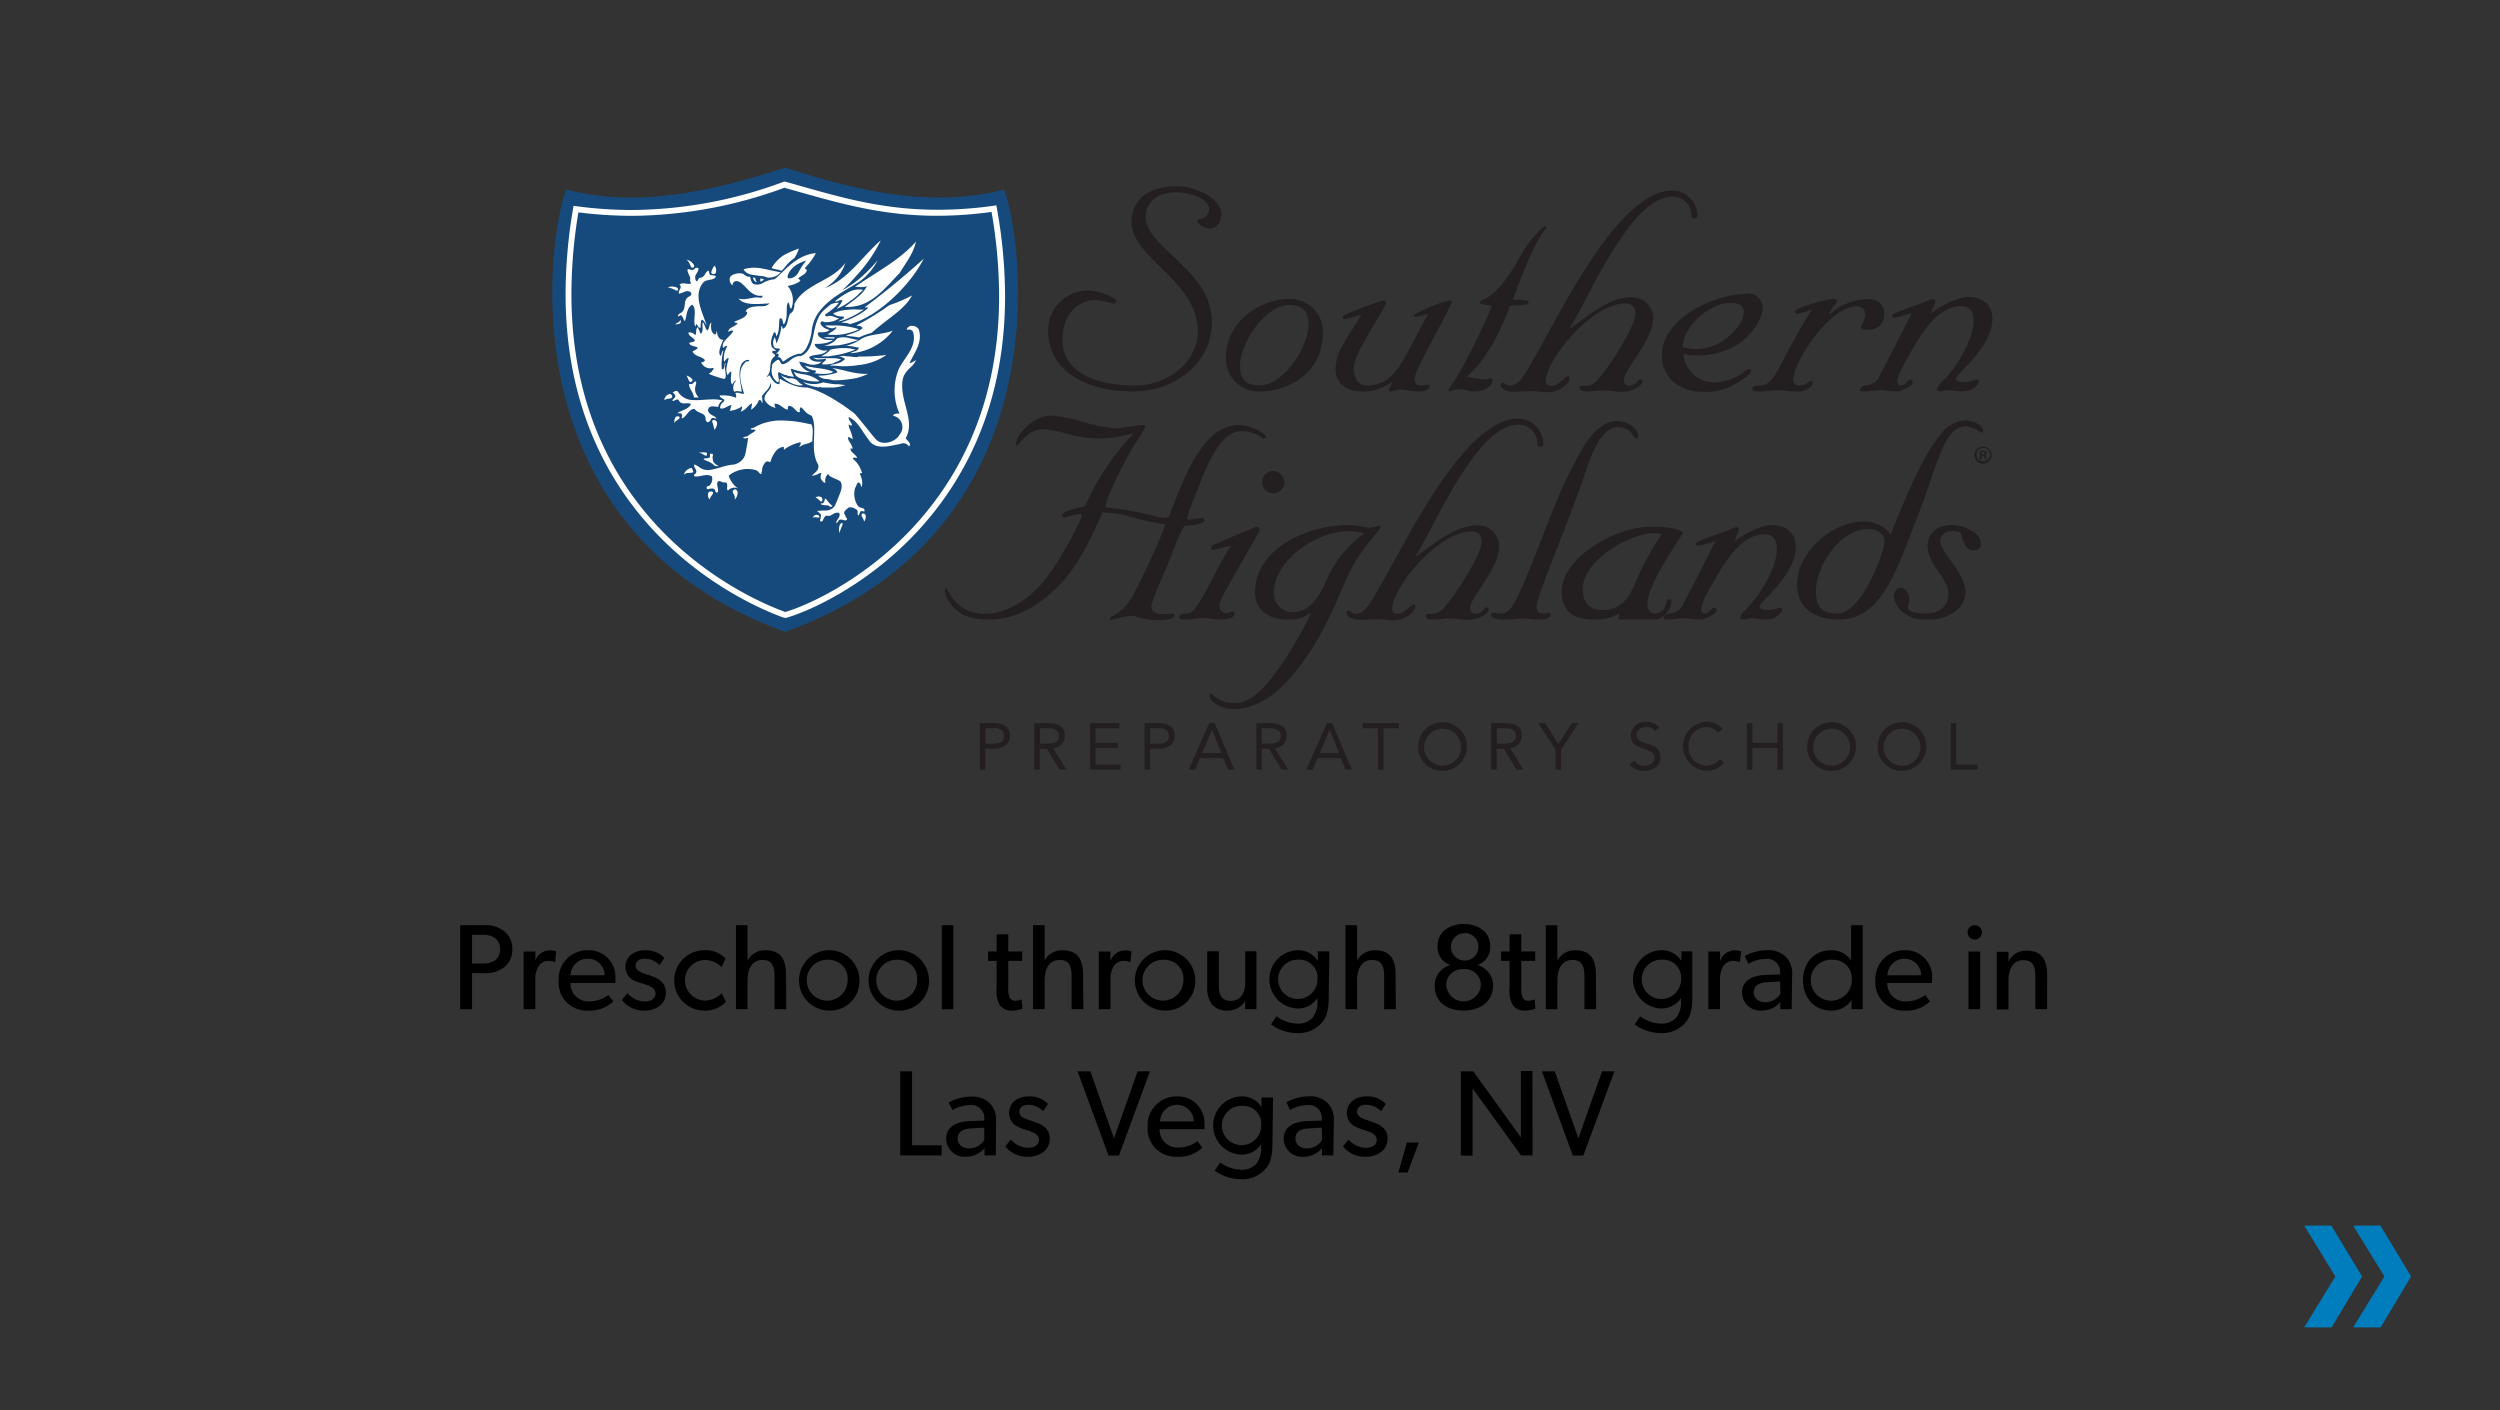 <svg id="Layer_1" data-name="Layer 1" xmlns="http://www.w3.org/2000/svg" xmlns:xlink="http://www.w3.org/1999/xlink" viewBox="0 0 390 220"><rect x="0" y="0" width="390" height="220" fill="#333333" stroke="none"/><defs><style>.cls-1{fill:none;}.cls-2{clip-path:url(#clip-path);}.cls-3{fill:#174a7c;}.cls-4{fill:#fff;}.cls-5{fill:#231f20;}.cls-6{fill:#007dbc;}</style><clipPath id="clip-path"><rect class="cls-1" x="86.18" y="26.15" width="224.62" height="94.11"/></clipPath></defs><title>spring-brands-</title><path d="M78.65,150.88a4.72,4.72,0,0,1-3.17.94H73.64v5.62H71.79V144.33h3.69a4.77,4.77,0,0,1,3.17.93,3.43,3.43,0,0,1,1.27,2.81A3.39,3.39,0,0,1,78.65,150.88Zm-1.42-4.54a3.13,3.13,0,0,0-1.9-.51H73.64v4.48h1.69a3.27,3.27,0,0,0,1.9-.49,2.29,2.29,0,0,0,0-3.48Z"/><path d="M86.61,150.09h-.07a2.35,2.35,0,0,0-1-.19,1.87,1.87,0,0,0-1.48.76,4,4,0,0,0-.55,2.28v4.5H81.69v-9h1.83l0,1.38h0a2.38,2.38,0,0,1,2.23-1.56,2.41,2.41,0,0,1,1,.16Z"/><path d="M96,153.35H89a2.78,2.78,0,0,0,2.91,2.87,5,5,0,0,0,3-1l.76,1a5.3,5.3,0,0,1-4,1.43,4.37,4.37,0,0,1-4.52-4.73,4.48,4.48,0,0,1,4.57-4.68A4.13,4.13,0,0,1,96,152.56,7.29,7.29,0,0,1,96,153.35Zm-1.67-1.21a2.6,2.6,0,0,0-2.6-2.58A2.65,2.65,0,0,0,89,152.14Z"/><path d="M103,156.85a3.85,3.85,0,0,1-2.51.8A4.32,4.32,0,0,1,97,156l.87-1.06a3.71,3.71,0,0,0,2.66,1.29c.84,0,1.73-.3,1.73-1.29s-1.42-1.29-2-1.5A6.31,6.31,0,0,1,99,153a2.32,2.32,0,0,1-1.43-2.16c0-1.67,1.44-2.59,3-2.59a3.94,3.94,0,0,1,3.08,1.18l-.76,1.12a3.32,3.32,0,0,0-2.28-1c-.88,0-1.45.38-1.45,1.12s.88,1.07,1.77,1.35c.5.17.84.29,1.22.44a3.27,3.27,0,0,1,1,.65,2.22,2.22,0,0,1,.72,1.67A2.56,2.56,0,0,1,103,156.85Z"/><path d="M113.25,156.28a4.47,4.47,0,0,1-3.61,1.37,4.71,4.71,0,0,1,.06-9.41,4.34,4.34,0,0,1,3.49,1.3l-.64,1.33a3.54,3.54,0,0,0-2.7-1.11,3.17,3.17,0,0,0,0,6.33,3.76,3.76,0,0,0,2.74-1.14Z"/><path d="M122.66,157.44h-1.83v-5.11c0-1.29-.21-2.58-1.86-2.58s-2.36,1.42-2.36,3.22v4.47h-1.8V144.33h1.8v5.51h0a3.11,3.11,0,0,1,2.78-1.6c2.6,0,3.23,1.68,3.23,3.82Z"/><path d="M129.31,157.65a4.71,4.71,0,1,1,4.76-4.69A4.57,4.57,0,0,1,129.31,157.65Zm0-7.92a3.19,3.19,0,1,0,2.92,3.17A2.93,2.93,0,0,0,129.31,149.73Z"/><path d="M140.16,157.65a4.71,4.71,0,1,1,4.76-4.69A4.57,4.57,0,0,1,140.16,157.65Zm0-7.92a3.19,3.19,0,1,0,2.92,3.17A2.93,2.93,0,0,0,140.16,149.73Z"/><path d="M148.72,157.44h-1.8V144.33h1.8Z"/><path d="M159.5,157.34a4.56,4.56,0,0,1-1.66.31,2.12,2.12,0,0,1-1.92-.93,4.74,4.74,0,0,1-.45-2.7V149.9h-1.33v-1.47h1.33v-2.69h1.82v2.69h2.17v1.47h-2.17V154a3.52,3.52,0,0,0,.23,1.65.94.94,0,0,0,.93.46,2.2,2.2,0,0,0,.93-.21Z"/><path d="M169,157.44h-1.83v-5.11c0-1.29-.2-2.58-1.86-2.58s-2.35,1.42-2.35,3.22v4.47h-1.81V144.33h1.81v5.51h0a3.08,3.08,0,0,1,2.77-1.6c2.6,0,3.23,1.68,3.23,3.82Z"/><path d="M176.35,150.09h-.08a2.29,2.29,0,0,0-1-.19,1.9,1.9,0,0,0-1.49.76,4,4,0,0,0-.55,2.28v4.5h-1.82v-9h1.82l0,1.38h.06a2.36,2.36,0,0,1,2.22-1.56,2.41,2.41,0,0,1,1,.16Z"/><path d="M181.69,157.65a4.71,4.71,0,1,1,4.77-4.69A4.57,4.57,0,0,1,181.69,157.65Zm0-7.92a3.19,3.19,0,1,0,2.92,3.17A2.94,2.94,0,0,0,181.69,149.73Z"/><path d="M196,157.44h-1.76l0-1.29a3.16,3.16,0,0,1-2.79,1.5A2.91,2.91,0,0,1,189,156.6a4.53,4.53,0,0,1-.67-2.79V148.4h1.81v5.33c0,1.24.26,2.4,1.88,2.4s2.24-1.37,2.24-2.89V148.4H196Z"/><path d="M207.28,155.54c0,2-.32,3.1-1,3.89a4.74,4.74,0,0,1-4,1.73,6.9,6.9,0,0,1-4-1.35l.85-1.27a5.71,5.71,0,0,0,3.23,1.14,3,3,0,0,0,2.47-1,4,4,0,0,0,.69-2.52v-.46h0a3.64,3.64,0,0,1-3.16,1.62,4.55,4.55,0,0,1,0-9.09,3.61,3.61,0,0,1,3.16,1.6h.06l0-1.42h1.8Zm-4.62-5.83a3.07,3.07,0,1,0,2.87,3.07A2.81,2.81,0,0,0,202.66,149.71Z"/><path d="M217.75,157.44h-1.82v-5.11c0-1.29-.21-2.58-1.87-2.58s-2.35,1.42-2.35,3.22v4.47H209.9V144.33h1.81v5.51h0a3.08,3.08,0,0,1,2.77-1.6c2.6,0,3.23,1.68,3.23,3.82Z"/><path d="M228.31,157.65c-2.58,0-4.5-1.37-4.5-3.84a3.31,3.31,0,0,1,2.45-3.27v0a2.92,2.92,0,0,1-2-3c0-2.16,1.9-3.4,4.1-3.4s4.11,1.24,4.11,3.4a2.92,2.92,0,0,1-2,3v0a3.35,3.35,0,0,1,2.46,3.27C232.84,156.28,230.9,157.65,228.31,157.65Zm0-6.46a2.46,2.46,0,0,0-2.69,2.49,2.7,2.7,0,0,0,5.39,0A2.46,2.46,0,0,0,228.31,151.19Zm0-5.61a2.14,2.14,0,1,0,2.32,2.13A2.09,2.09,0,0,0,228.31,145.58Z"/><path d="M239.52,157.34a4.47,4.47,0,0,1-1.65.31,2.12,2.12,0,0,1-1.92-.93,4.74,4.74,0,0,1-.45-2.7V149.9h-1.33v-1.47h1.33v-2.69h1.82v2.69h2.17v1.47h-2.17V154a3.52,3.52,0,0,0,.23,1.65.94.94,0,0,0,.93.46,2.2,2.2,0,0,0,.93-.21Z"/><path d="M249,157.44h-1.83v-5.11c0-1.29-.21-2.58-1.86-2.58s-2.36,1.42-2.36,3.22v4.47h-1.8V144.33h1.8v5.51h0a3.11,3.11,0,0,1,2.78-1.6c2.6,0,3.23,1.68,3.23,3.82Z"/><path d="M264,155.54c0,2-.33,3.1-1,3.89a4.77,4.77,0,0,1-4,1.73,7,7,0,0,1-4-1.35l.86-1.27a5.68,5.68,0,0,0,3.23,1.14,3,3,0,0,0,2.47-1,4,4,0,0,0,.68-2.52v-.46h0a3.61,3.61,0,0,1-3.15,1.62,4.55,4.55,0,0,1,0-9.09,3.59,3.59,0,0,1,3.15,1.6h.06l0-1.42H264Zm-4.62-5.83a3.07,3.07,0,1,0,2.87,3.07A2.81,2.81,0,0,0,259.36,149.71Z"/><path d="M271.42,150.09h-.07a2.31,2.31,0,0,0-1-.19,1.87,1.87,0,0,0-1.48.76,4,4,0,0,0-.55,2.28v4.5H266.5v-9h1.83l0,1.38h.06a2.36,2.36,0,0,1,2.22-1.56,2.41,2.41,0,0,1,1,.16Z"/><path d="M279.5,157.44h-1.77l0-1.14a3.7,3.7,0,0,1-2.86,1.35,2.87,2.87,0,0,1-3.12-2.79c0-1.77,1.44-2.66,3.53-2.76l2.42-.09v-.36a2,2,0,0,0-2.25-2.06,5.49,5.49,0,0,0-2.71.78l-.55-1.21a6.92,6.92,0,0,1,3.38-.92,3.9,3.9,0,0,1,3,1,3.74,3.74,0,0,1,1,2.93Zm-1.8-4.33-2.11.13c-1.47.08-2,.7-2,1.56s.66,1.56,1.86,1.56a2.87,2.87,0,0,0,2.3-1.31Z"/><path d="M290.58,157.44h-1.75V156h0a3.67,3.67,0,0,1-3.17,1.65c-2.68,0-4.39-2.05-4.39-4.73s1.71-4.68,4.35-4.68a3.64,3.64,0,0,1,3.15,1.58h0v-5.49h1.81ZM286,149.73a3.2,3.2,0,1,0,2.87,3.17A2.87,2.87,0,0,0,286,149.73Z"/><path d="M301.37,153.35h-6.95a2.77,2.77,0,0,0,2.9,2.87,5,5,0,0,0,3-1l.76,1a5.25,5.25,0,0,1-4,1.43,4.38,4.38,0,0,1-4.52-4.73,4.48,4.48,0,0,1,4.58-4.68,4.13,4.13,0,0,1,4.28,4.32A7.29,7.29,0,0,1,301.37,153.35Zm-1.67-1.21a2.61,2.61,0,0,0-2.61-2.58,2.66,2.66,0,0,0-2.66,2.58Z"/><path d="M308,146.57a1.12,1.12,0,1,1,1.18-1.12A1.12,1.12,0,0,1,308,146.57Zm.91,10.87h-1.82v-9h1.82Z"/><path d="M319.34,157.44h-1.82v-5c0-1.52-.27-2.65-1.88-2.65s-2.32,1.42-2.32,3.15v4.54H311.5v-9h1.82l0,1.42h.06a3,3,0,0,1,2.75-1.6c2.57,0,3.23,1.7,3.23,3.86Z"/><path d="M146.9,180.24h-6.46V167.13h1.84v11.53h4.62Z"/><path d="M155.35,180.24h-1.76l0-1.14a3.73,3.73,0,0,1-2.87,1.35,2.87,2.87,0,0,1-3.12-2.79c0-1.77,1.45-2.66,3.54-2.76l2.41-.09v-.37a2,2,0,0,0-2.24-2.05,5.58,5.58,0,0,0-2.72.78L148,172a7,7,0,0,1,3.38-.92,3.89,3.89,0,0,1,3,1,3.74,3.74,0,0,1,1,2.93Zm-1.8-4.33-2.11.13c-1.46.08-2.05.7-2.05,1.56s.66,1.56,1.86,1.56a2.84,2.84,0,0,0,2.3-1.31Z"/><path d="M162.84,179.65a3.87,3.87,0,0,1-2.51.8,4.31,4.31,0,0,1-3.51-1.62l.87-1.06a3.73,3.73,0,0,0,2.66,1.29c.84,0,1.73-.3,1.73-1.29s-1.42-1.29-2-1.5a6.71,6.71,0,0,1-1.24-.48,2.31,2.31,0,0,1-1.42-2.16c0-1.67,1.44-2.59,3-2.59a3.93,3.93,0,0,1,3.07,1.18l-.76,1.12a3.3,3.3,0,0,0-2.28-1c-.87,0-1.44.38-1.44,1.12s.87,1.07,1.77,1.35c.49.17.83.29,1.21.44a3.43,3.43,0,0,1,1.05.65,2.22,2.22,0,0,1,.72,1.67A2.56,2.56,0,0,1,162.84,179.65Z"/><path d="M179.39,167.13l-4.83,13.13h-1.63l-4.83-13.13h2l3.68,10.45,3.69-10.45Z"/><path d="M187.9,176.15h-7a2.77,2.77,0,0,0,2.9,2.87,5.06,5.06,0,0,0,3-1l.76,1a5.3,5.3,0,0,1-4,1.43,4.38,4.38,0,0,1-4.53-4.73,4.49,4.49,0,0,1,4.58-4.68,4.13,4.13,0,0,1,4.28,4.32A7.29,7.29,0,0,1,187.9,176.15Zm-1.67-1.21a2.61,2.61,0,0,0-2.6-2.59,2.65,2.65,0,0,0-2.66,2.59Z"/><path d="M198.5,178.34c0,2-.32,3.1-1,3.89a4.74,4.74,0,0,1-4,1.73,6.93,6.93,0,0,1-4-1.35l.85-1.27a5.74,5.74,0,0,0,3.23,1.14,3,3,0,0,0,2.47-1,4,4,0,0,0,.69-2.52v-.46h0a3.62,3.62,0,0,1-3.15,1.62,4.55,4.55,0,0,1,0-9.09,3.6,3.6,0,0,1,3.15,1.6h.06l0-1.42h1.8Zm-4.61-5.83a3.07,3.07,0,1,0,2.86,3.07A2.81,2.81,0,0,0,193.89,172.51Z"/><path d="M208,180.24h-1.77l0-1.14a3.7,3.7,0,0,1-2.86,1.35,2.87,2.87,0,0,1-3.12-2.79c0-1.77,1.44-2.66,3.53-2.76l2.42-.09v-.37a2,2,0,0,0-2.25-2.05,5.49,5.49,0,0,0-2.71.78l-.55-1.21a6.92,6.92,0,0,1,3.38-.92,3.9,3.9,0,0,1,3,1,3.74,3.74,0,0,1,1,2.93Zm-1.8-4.33-2.11.13c-1.47.08-2,.7-2,1.56s.66,1.56,1.86,1.56a2.87,2.87,0,0,0,2.3-1.31Z"/><path d="M215.53,179.65a3.89,3.89,0,0,1-2.51.8,4.33,4.33,0,0,1-3.52-1.62l.88-1.06a3.71,3.71,0,0,0,2.66,1.29c.83,0,1.73-.3,1.73-1.29s-1.43-1.29-2-1.5a6.87,6.87,0,0,1-1.23-.48,2.32,2.32,0,0,1-1.43-2.16c0-1.67,1.45-2.59,3-2.59a3.94,3.94,0,0,1,3.08,1.18l-.76,1.12a3.3,3.3,0,0,0-2.28-1c-.87,0-1.44.38-1.44,1.12s.87,1.07,1.76,1.35c.5.17.84.29,1.22.44a3.43,3.43,0,0,1,1.05.65,2.22,2.22,0,0,1,.72,1.67A2.56,2.56,0,0,1,215.53,179.65Z"/><path d="M221.34,178.23l-1.75,4.67h-1.44l1.33-4.67Z"/><path d="M239.08,180.24h-1.8l-7.56-10.45s0,1.77,0,3.48v7h-1.83V167.13h1.94l7.43,10.3s0-1.62,0-3.35v-7h1.8Z"/><path d="M251.85,167.13,247,180.26h-1.64l-4.82-13.13h2l3.69,10.45,3.69-10.45Z"/><g class="cls-2"><path class="cls-3" d="M122.53,98.56c43.73-15.9,37-61.45,34.1-69-10.46,2.77-21.52.72-34.15-3.41h0c-12.62,4.13-23.69,6.18-34.15,3.41-2.88,7.55-9.63,53.1,34.11,69"/></g><path class="cls-4" d="M89.79,33.07l.06-.45-.06.45Zm-.65,12.78c0,34.44,25.85,46.89,33.36,49.62h0c6.48-1.91,33.38-14.59,33.36-49.26h0a76.43,76.43,0,0,0-1.18-13.15h0a62.38,62.38,0,0,1-8.51.6h0c-9.17,0-16.13-2.23-23.81-4.37h0a70,70,0,0,1-23.71,4.38h0a68,68,0,0,1-8.42-.54h0a78.07,78.07,0,0,0-1.09,12.72Zm33.19,50.53C114.86,93.73,88.24,81,88.23,45.85h0A80.33,80.33,0,0,1,89.4,32.54h0l.07-.43.44.06a66.38,66.38,0,0,0,8.74.59h0a69,69,0,0,0,23.54-4.38h0l.14-.05.13,0c7.76,2.17,14.64,4.39,23.71,4.39h0A61.73,61.73,0,0,0,155,32.1h0l.43-.07.08.44a77.91,77.91,0,0,1,1.28,13.74h0c0,35.48-27.69,48.36-34.17,50.18h0l-.14,0-.14-.05Z"/><path class="cls-4" d="M117.75,43.33c-.16,0-.22,0-.27-.12a.82.82,0,0,0,.41.76h.3c-.4,0-.3-.64-.44-.64Zm1.43.31c-.12-.17-.37-.17-.62-.17a.55.55,0,0,1,0,.47,1.87,1.87,0,0,0,.62-.3Zm-12.84,5.62c.25.27.3.72.51.82.31-.82.25-2.15,1.17-2.55a1.43,1.43,0,0,1,.2.3c.43.83-.15,2.21.25,3.13.06-.12.06-.37.21-.37s.15.52.57.57c.1-.42,0-1,.23-1.3.43.17.48.58.75.88-.67-2.09-2.13-4.69-.55-6.63.52-.64,1.66-.29,2-.94-.17-.39-.93-.05-1-.46a2.35,2.35,0,0,1-.1-.47c-.57,0-.57,1.09-1.38,1.09-.32.05-.32.71-.61.49a1,1,0,0,1,.09-1.16c.15-.27.47-.81.15-.88s-.43.15-.61.26a.4.4,0,0,1-.3.07c-.22,0-.67-.26-.67,0,0,.62.55,1,.4,1.61,0,.22.12.32.17.47-.46.31-1.4-.27-1.8.22.5.46-.26.86-.11,1.38.61,0,1.25-.72,1.86-.16.28.41-.15.51-.32.67-1,.5-.26,1.9-1.21,2.5-.33.16-.48.31-.48.56.21,0,.31-.25.58-.15ZM108.27,62H109c-1.16-1.23-.13-2.19-.46-2.46-.09-.06-.19,0-.3.12a.84.84,0,0,1-.25.23c-.24.06-.53,0-.52.08.09.7.62,1.18.77,1.87,0,0,0,.11,0,.16Zm1.79,3c0,.38,0,.7.3.86.55,0,.44-.63.83-.66.17,0,.52.17.57.05-.27-.42-1.18-.5-1.3-1.23a.6.6,0,0,1,.53-.62,4.45,4.45,0,0,1,1.05.09,1.38,1.38,0,0,1,.68-1c-1.28-.42-3,0-4.5-.08a2.81,2.81,0,0,1-2.46-1.3c-.19-.3-.7,0-.8.15.23.16.55.46.3.76s-.32.32-.39.47c.34.2.7-.4,1-.07.41.88,1.33.27,1.91.61-.32.84-1.6,1-2.11,1.43.2,0,.68-.06.73.27s-.12.22,0,.55c.68-.27,1-1.35,1.8-1.49a.32.32,0,0,0,.16,0c.42.67,1.48.57,1.68,1.29Zm3.63-6.07c0,.05,0,.13,0,.23a1.88,1.88,0,0,0,0-.23Zm-8.33,6.22a1.09,1.09,0,0,0-.1.9c0-.5.81-.55.76-1-.26-.22-.71-.05-.66.15Zm-1.08-3.63a1.05,1.05,0,0,0-.64.92c.51-.4,1-.1,1.22-.5a.4.4,0,0,0-.58-.42ZM107.82,73a1.58,1.58,0,0,0-1.08.87v.21c.26-.5,1.18-.16,1.43-.46-.12-.22-.15-.57-.35-.62Zm0-31.36c.13.25.67.1.4-.36a1.74,1.74,0,0,0-1.2-.78c.45.18.54.68.8,1.14Zm-2.18,3.24a1.91,1.91,0,0,0-1.46-.06,5,5,0,0,1,1.35.53c.25,0,.35-.25.11-.47Zm6-2.29a1.16,1.16,0,0,0-.17-1.15,2.32,2.32,0,0,0-.5,1c-.09.3.4.4.67.2Zm-3.94,17c.18,0,.45-.26.3-.41a1.59,1.59,0,0,0-.93-.59c.28.32.38,1,.63,1Zm2.39,11a2.58,2.58,0,0,0-1.18.1c.42-.1.67.15,1.08.37h.3c-.08-.15.12-.47-.2-.47Zm-4.8-20c.31,0,.71,0,.86-.21s0-.35,0-.52c-.1.43-.66.52-.81.73Zm22.93,27a1,1,0,0,0-1,0,3,3,0,0,1,.8.65c.36,0,.35-.47.15-.6Zm2.67,5a1.65,1.65,0,0,0,.1.59c0-.52.57-1.35.45-1.55-.35-.22-.6.62-.55,1ZM127,80.46a2.32,2.32,0,0,0-.26.39c.21-.34.93,0,1.09-.15,0-.51-.7-.41-.83-.24ZM111.86,65.87c-.2-.46-.82-.46-.75-.05a5.94,5.94,0,0,1,.32,1.22,1.43,1.43,0,0,0,.43-1.17ZM134.4,80.39c.06.33.32.46.39,1a1.35,1.35,0,0,0,.25-1c-.09-.3-.62-.47-.64,0Zm-20.1-3.77c0,.46.47.66.3,1.32a1.53,1.53,0,0,0,.47-1.18c-.12-.53-.62-.51-.77-.14Zm-3.79.24a1,1,0,0,0,.22,1.08c0-.48.55-.78.51-1.14a.49.49,0,0,0-.73.06Zm10.58-24.37h0s0,0,0-.05v.05Zm22.14-1.17c-.16-.38-.66-.53-1.21-.48-.33.12-.67.48-.51.61.26-.08.79-.06.93.35.68,2.33-1.42,4-2.26,5.84a8.88,8.88,0,0,0,.15,6.9c-.29-.08-1,0-1,.32a1.79,1.79,0,0,1,1,2.94c-.62,1.22-2.76,1.75-3.65.77s-2-2.48-2.82-3.41c-.22-.27-.4-.48-.54-.62s-.38-.31-.73-.56a22.15,22.15,0,0,0-2-1.36,2.47,2.47,0,0,0-.44-.27c-.14-.1-.29-.19-.46-.29l-.73-.4a13.25,13.25,0,0,0-1.2-.58,10.22,10.22,0,0,0-1.83-.63.18.18,0,0,1-.1,0,6.64,6.64,0,0,1-1.26-.12,8.41,8.41,0,0,1-2.06-.78c-.27-.13-.53-.28-.78-.43-.3.15,0,.56-.15.81a1.27,1.27,0,0,1-.5-.11c-.47-.25-.7-.78-1-1.22-.27-.15-.22.32-.48.12,1-.83.09-2.31,1.27-3.14.25-.4-.61-.4-.36-.82.21-.1.51.12.51-.15-.25-.05-.25-.25-.54-.35-.47-.83,0-1.74.24-2.41.38,0,.31.35.39.57v-9.1l-.27.24a4.48,4.48,0,0,0-2,.68,1.84,1.84,0,0,1-1.18.1c-.45-.12-.55-.78-.65-1.19-.53.11-.78-.25-1.15-.46-.85-.2-1.91.18-2,.67a1.1,1.1,0,0,0,.42,1.16.61.61,0,0,1,.56-.67c1.3,0,2,2.51,4,2.28a.18.18,0,0,0,.1,0,.23.23,0,0,1-.1.27.54.54,0,0,1-.3.05c-1-.26-2.29.52-3.31.11.62.91,2.28.91,3.61.84l1.23-.08a1.59,1.59,0,0,1-1.23.45,2.85,2.85,0,0,1-.4,0c-.78.05-1.8.08-2.14.82.05,0,.34,0,.24.36-.34.7-1.32.91-2,1.26.1.21.45.06.51.27-.46.52-1.44.62-1.44,1.28.17,0,.47-.35.77-.12-.37.72-1.3,1.29-1.59,2a1.23,1.23,0,0,0,0,.63h0c.24-.14.39-.39.67-.25a3.59,3.59,0,0,0-.51,2.41c.26-.22.36-.57.73-.57-.17.88-.62,1.78-.17,2.66.2-.21.27-.51.57-.55,0,.7-.21,1.47.11,2,.28-.2.28-.61.67-.61a1.52,1.52,0,0,0-.32,1.76c.38-.2.67-.08,1.16,0-.08-1.28-.71-2.9,0-4.38.32-.41.77-.74,1.19-.53,0,.32-.46,0-.67.37-1.33,1.33-.57,3.37-.15,4.84-.37.11-1.07-.35-1.38-.05,0,0,.12.1.12.16s.08.3,0,.52a5.3,5.3,0,0,0-2.07-.37c-.15,0-.31,0-.46,0,0,.3.24.37.46.5a1.13,1.13,0,0,1,.27.22.64.64,0,0,1-.27.41,1,1,0,0,0-.4.86.72.72,0,0,0,.4.06c.5-.1,1-.55,1.43-.52-.25.27-.14.67-.39.88a3.72,3.72,0,0,0,2-.73,1.88,1.88,0,0,1-.25.87c.93-.32,1.11-1,1.78-1.32,0,.37-.13.7-.13,1a3.13,3.13,0,0,0,1.21-1.48c.23-.08.33.06.4.21s.11.2.2.24c-.1-.19,0-.6-.15-1,.31-.71,1.3-1.18,1.33-2.11.58,1-1.22,1.51-.85,2.68A2.52,2.52,0,0,0,121,63.63a1.3,1.3,0,0,1-.18-.64,1.27,1.27,0,0,1,.27,0c.53.09,1,.57,1.43.8a1.31,1.31,0,0,0,.33.12c.15-.17-.06-.4.2-.6.73,0,1,.8,1.53,1a.12.12,0,0,0,.08,0c.25-.07,0-.33.15-.6.12-.47.42.15,1,.68a3.26,3.26,0,0,0,.82.47c1,2.06-.4,5.2,1,7.61.26.85-.59,1.32-1,1.73a1.9,1.9,0,0,0,1.06-.3,3.74,3.74,0,0,1,.47-.16,1.94,1.94,0,0,0-.15.78c.15.4.41.8.76.8a1.32,1.32,0,0,1,.12-1,1.31,1.31,0,0,1,.3-.39,1,1,0,0,0,.43.44l.46.23a4.48,4.48,0,0,1,.44.18l.41.2c.45.27.45,1,.22,1.67-.15.42-.33.91-.63,1.61-.07.18-.17.38-.25.58a1.81,1.81,0,0,1-.19.25,1.23,1.23,0,0,1-.46.36,1.79,1.79,0,0,1-.73.19c-.38,0-.8,0-1.2.06l-.23,0a2.2,2.2,0,0,0,.23.2l.27.25c.17.1.1.56,0,.93s.15.25.32.25c.19-.32.26-.73.66-.91h0a.8.8,0,0,0,.73-.06l.46-.27a1,1,0,0,1,.44-.1,1.18,1.18,0,0,1,.31,0c.3.45-.1.85-.31,1.2-.1.16-.17.33,0,.48l0-.1a2.28,2.28,0,0,1,.21-.27c.3-.7,1.23.34,1.38-.4-.21-.1-.26-.49-.48-.81,0-.45.37-.57.63-.86a.4.4,0,0,1,.25-.09,1.47,1.47,0,0,1,.92.28c.51.2.23.62.35.9a.18.18,0,0,0,.08.09c.15-.12.15-.32.3-.57s.47,0,.65-.07v-.18c0-.43-.67-.28-1-.63a3.35,3.35,0,0,1-.45-2.88c.19-.18.19-.62.44-.8l.08,0c.4.09.3.52.5.7a2.73,2.73,0,0,0-.25-1.93c-.17-.21.08-.21.3-.26a4.57,4.57,0,0,0-.63-1.36,3.57,3.57,0,0,0-.8-.84c.05-.4.52-.06.66-.21-.26-.55-1.18-.9-1-1.47a.48.48,0,0,0,.32.08,3,3,0,0,0-.47-1,1.83,1.83,0,0,1-.3-.74.27.27,0,0,1,.3,0c.17.08.32.23.47.25a5.88,5.88,0,0,0-.47-1.55,3.6,3.6,0,0,1-.18-.7.23.23,0,0,1,.18.05c.12.07.22.15.37,0a2.38,2.38,0,0,0-.37-.66.8.8,0,0,1-.15-.6l.15.1a3.91,3.91,0,0,1,1.27,1.08c.61.75,1.08,1.63,1.69,2.39,1,1.63,3.18,1,5,.62a1,1,0,0,1,1.28.43c.47-.5-.29-.9-.51-1.31,1.55-2.71-.93-5.76-.5-8.92.23-1.79,1.73-2.09,2.1-3.29a2.51,2.51,0,0,1-1,.52c.58-1.43,2.22-3.28,1.37-5.46ZM126.56,66.2l-.72-.14q-.61-.14-1.26-.24a17.52,17.52,0,0,0-2.06-.2,11.44,11.44,0,0,0-1.43,0,9.68,9.68,0,0,0-2.23.49,10.29,10.29,0,0,0-1.38.67.58.58,0,0,0-.35.07c0,.35.55,0,.73.29-.27.37-.88.52-1.2.89-.29.1-.51.1-.71.18,0,.27.61.17.76.07a27.18,27.18,0,0,1-.49,2.75,2.34,2.34,0,0,1-2.16,1.48,12,12,0,0,0-1.29.29,16.35,16.35,0,0,1-1.82.48,2.34,2.34,0,0,1-2-.5c-.21-.21-.46-.15-.55-.37-.43.47.5.77.15,1.44-.15.06-.36.26-.26.43.68.25,1.84-.48,2.68,0,0,0,0,0,.08,0a1.46,1.46,0,0,1-.08,1.06,1.29,1.29,0,0,1-.37.47c-.32,0-.4.18-.35.4s.47,0,.72,0,.41,0,.51.17.15.43.33.49c.58-.16-.25-1.38.22-1.78.31-.11.5.09.76.15a.67.67,0,0,0,.42,0c.5.31,0,1,.35,1.29a1.36,1.36,0,0,1,1.58-.33,3.8,3.8,0,0,1-1.46-2,4.71,4.71,0,0,1,4.23-.86c.4.1.52.61.87.61,0-.16.07-.38.1-.61a1.84,1.84,0,0,1,.66-1.33c.37-.1.42.08.64.08a4.74,4.74,0,0,1,.93-1.81,1.81,1.81,0,0,1,1.11-.57c.15.05,0,.25.09.45l.23-.18a6.82,6.82,0,0,1,2.06-.93,1,1,0,0,0,.23-.07c.25.2-.08.47-.15.78a3.07,3.07,0,0,1,1.18-.54,2.4,2.4,0,0,0,.87-.39c0-1,.21-1.89-.15-2.63Zm-3.51-23.64a3.75,3.75,0,0,1,1.53-1.43,5.72,5.72,0,0,1,1.21-.48,8.38,8.38,0,0,0-1.06,1.53l-.15.25a1.65,1.65,0,0,1-1.48,1c-.37,0-.25-.55,0-.91Zm-1.41,7.12c.61-.15.35.7.65.91a1.61,1.61,0,0,0,.23-.43c.41-1,0-2.38.43-3,.32.29.15.81.45,1a.45.45,0,0,0,.1-.17,3.52,3.52,0,0,0-.63-3.39,4.86,4.86,0,0,0,1.71-.58.86.86,0,0,0,.28-.29c0-.06-.15-.11-.28-.21l-.07-.08.07-.07c.48-.42,1-.5,1.26-1.1l0-.1c0-.08,0-.12,0-.13s-.26,0-.26-.25l.26-.28a9.79,9.79,0,0,0,1.43-2H127a6.44,6.44,0,0,0-1.13.28,6.87,6.87,0,0,0-1.26.58A12,12,0,0,0,122.52,42c-.47.45-.93.91-1.43,1.36v9.15c.59-.83.34-1.93.54-2.81ZM111.49,72.61a2.43,2.43,0,0,0,.27.11,1,1,0,0,0,.35,0c-.4-.26-.92-.48-.92-1.13-.11-.37.15-.66-.06-.81l-.18,0-.17,0c-.1.22.1.58-.2.66s-.76,0-.83.22c.36.2.81.32,1.2.57a1.51,1.51,0,0,1,.54.5Zm16.55,6c.21.23.6.18.93.22a.68.68,0,0,1,.51.21.19.19,0,0,0,.22,0,1.45,1.45,0,0,0,.18-.17.83.83,0,0,1-.18-.07A3.73,3.73,0,0,1,129,78a2.16,2.16,0,0,0-.27-.25c-.13.27-.13.88-.66.78ZM111.49,52.17a1.09,1.09,0,0,1-.54-.86,2.48,2.48,0,0,1,0-.77c0-.07,0-.13,0-.2s0,0,0,0c-.37.26-.24.89-.59,1.22-.35-.23-.4-.91-.71-1.31-.2.5.21,1.63-.4,1.8a3.67,3.67,0,0,0-.42-1c-.36.26-.11.91-.36,1.23a1.29,1.29,0,0,0-1.07-.42c0,.67.92.77,1,1.33-.33.27-.76.11-.88.37.2.51,1.09.4,1.33.71-.18.3-.61.4-.81.57.35.82,1.46.7,1.94,1.36a.61.61,0,0,1-.61.32,1.58,1.58,0,0,0,1.23.93l.37,0a.43.43,0,0,1,.39,0A5.21,5.21,0,0,1,111,58a1.25,1.25,0,0,1-.44.26,1.44,1.44,0,0,0,.44.24,16,16,0,0,0,1.82.58l.27,0c.4-.55-.27-1.61.15-2.49-.32.15-.15.83-.42,1,0,0-.11,0-.22,0a8.53,8.53,0,0,1,.22-2.77.58.58,0,0,0,0-.14s0,0,0,0c-.25.13-.23.6-.4.85-.48-.45,0-1.53.27-2.2a2,2,0,0,0,.13-.25.14.14,0,0,0,0-.07h0c-.48,0-.73-.29-.91-.84,0-.22-.07-.27-.07-.54-.13.12,0,.42-.3.57Zm22.37-.78a.42.42,0,0,0,.13-.07.31.31,0,0,1-.13,0,11.21,11.21,0,0,0-1.27-.32,16.15,16.15,0,0,0-2-.23,3.39,3.39,0,0,1-.44,0h-.46c-.23,0-.48,0-.73,0h-.22a1,1,0,0,0,.22.18,2.11,2.11,0,0,0,.73.25,1,1,0,0,0,.46-.05.71.71,0,0,0,.24-.13c.18.1,0,.28-.24.46a2.64,2.64,0,0,1-.46.31c-.28.18-.53.33-.58.38l.58.07h.46a3.1,3.1,0,0,0,.44,0,8.93,8.93,0,0,0,2-.35,9.49,9.49,0,0,0,1.27-.45Zm-11.34,7.82a4.67,4.67,0,0,0,2.06.91,1.32,1.32,0,0,0,.7-.07,1.94,1.94,0,0,1-.7-.46,1.41,1.41,0,0,0-1.43-.55c-.22,0-.42-.12-.63-.18a1.51,1.51,0,0,1-.75-.45,3.2,3.2,0,0,0,.75.8Zm7.64-6.61-.46,0-.73,0a2.5,2.5,0,0,1-.47,0c.07.15.25,0,.47.2h.73a3.32,3.32,0,0,0,.46,0c.12,0,.22,0,.34,0l-.34,0Zm3.7-6.65c.26-.23.51-.48.78-.73a3,3,0,0,0-.78-.06,3.38,3.38,0,0,0-1.27.31,11,11,0,0,0-2,1.26l-.35.27a.39.39,0,0,0,.35,0c.28-.08.57-.3.83-.13a3.5,3.5,0,0,1-.83,1.2.56.56,0,0,1,0,.08l0,0a8.81,8.81,0,0,0,2-1.16,14.45,14.45,0,0,0,1.27-1Zm-2.33,3.73c-.27.25-.52.25-.77.49a7.7,7.7,0,0,0,1.83-.64,11.72,11.72,0,0,0,1.27-.67c.31-.18.61-.38.89-.56-.29,0-.58,0-.89,0a6.73,6.73,0,0,0-1.27,0,7.48,7.48,0,0,0-2,.34l-.44.17-.16.09a.61.61,0,0,0,.16.16,1.93,1.93,0,0,0,.44.2,2,2,0,0,0,.86.1.19.19,0,0,1,.07.37Zm-9,8.79a3.7,3.7,0,0,0,1.35.3,2.89,2.89,0,0,1-.52-1.26c.35.1.78.25,1.23.36a5.57,5.57,0,0,0,1.26.19,2.83,2.83,0,0,0,.5-.05,3.07,3.07,0,0,1-.5-.2,2.43,2.43,0,0,1-1.18-1.38,4.83,4.83,0,0,1,1.18.28,2.59,2.59,0,0,0,1.93,0,1.17,1.17,0,0,0,.37-.28l-.37,0c-.57,0-1.25-.08-1.56-.68.26-.33.93-.35,1.56-.46a2,2,0,0,0,1.2-.52.24.24,0,0,0,.1-.1.18.18,0,0,1-.1,0,1.91,1.91,0,0,1-1.2-.19,1.6,1.6,0,0,1-.55-.44.6.6,0,0,1-.12-.4l.67,0a6.8,6.8,0,0,0,1.2-.17,2.45,2.45,0,0,0,.73-.3c.08,0,.15-.08.23-.14a1.81,1.81,0,0,1-.23,0,2.57,2.57,0,0,1-.73,0,2.25,2.25,0,0,1-1.2-.53,1.58,1.58,0,0,1-.13-.18c-.17-.29,0-.47.13-.49a.52.52,0,0,1,.18,0,3.25,3.25,0,0,0,1-.08,1.53,1.53,0,0,0,.45-.28,2.64,2.64,0,0,1-.45-.15,1.78,1.78,0,0,1-.93-.73c-.17-.46.36-.55.53-.34a2.61,2.61,0,0,0,.4,0,3.33,3.33,0,0,0,.73-.08,2.06,2.06,0,0,0,.46-.12,2.19,2.19,0,0,0,.44-.2,3.14,3.14,0,0,0,.31-.18,1.58,1.58,0,0,1-.31-.09l-.44-.14a1.37,1.37,0,0,0-.46-.14,1.26,1.26,0,0,0-.73.07l-.07,0c-.05,0-.15-.15-.15-.3s.15-.12.22-.16c.25-.19.5-.35.73-.54a4.66,4.66,0,0,0,.46-.38,2.57,2.57,0,0,0,.44-.43,2.69,2.69,0,0,0,.26-.33l-.26,0-.44.06-.46.15A4.28,4.28,0,0,0,129,48a4.2,4.2,0,0,0-1.2,1.31c-.08.15-.15.31-.22.47-.78,1.75-.63,3.87-1.71,5.09a2.52,2.52,0,0,1-.93.68h-.33c-.93.1-1.38.82-2.06,1.13a1.26,1.26,0,0,1-.53.14c-.35-.15-.3-.8-.74-.67l-.16.1c-.42.28-.75.58-.68,1a2.25,2.25,0,0,0,.68,2.25,1.84,1.84,0,0,0,.28.15c.27-.45-.2-1.28.07-1.62a9,9,0,0,0,1.08.5Zm4.4-.25c.24,0,.54.07.85.09a8,8,0,0,0,1.2,0,3.34,3.34,0,0,0,.73-.15A1.36,1.36,0,0,0,130,58c-.1,0-.2-.09-.3-.12a7,7,0,0,0-.73-.22,10.69,10.69,0,0,0-1.2-.21,17.67,17.67,0,0,1-1.93-.33l-.26-.1a1.22,1.22,0,0,0,.26.3,2.33,2.33,0,0,0,1.38.46c.15.27,0,.38-.3.43Zm6.44-3.69c-.25-.07-.5-.12-.77-.17a7.76,7.76,0,0,0-2,0l-.44.05-.46.1-.18.05a2.41,2.41,0,0,1-.55.52,6.86,6.86,0,0,1-.88.51H129c.25,0,.5,0,.73-.09a3,3,0,0,0,.46-.06l.44-.07a14.18,14.18,0,0,0,2-.53c.27-.09.52-.17.77-.27Zm-3.2,2a2.83,2.83,0,0,0,.44-.13,2.48,2.48,0,0,0,.61-.37c-.2,0-.4-.08-.61-.1l-.44-.05-.46,0c-.23,0-.48,0-.73,0-.4,0-.8,0-1.2,0a6.85,6.85,0,0,1-.91-.1,1.08,1.08,0,0,0,.91.28c.44,0,.87-.08,1.08-.06,0,.4-.61.45-.61.85l.73,0,.73-.1a4.36,4.36,0,0,0,.46-.12ZM133.77,53c-.33,0-.75-.14-1.18-.22a3.15,3.15,0,0,0-2,0h0a2.75,2.75,0,0,1-.44.46,2.15,2.15,0,0,1-.46.3,2.59,2.59,0,0,1-.73.29,1.6,1.6,0,0,1-.4.11h.4l.73,0,.46-.05c.15,0,.31,0,.44,0a11.8,11.8,0,0,0,2-.43c.38-.1.77-.24,1.18-.38Zm-.35-8.24a3.31,3.31,0,0,1,.44,0,3.08,3.08,0,0,0,1.39-.11,5.41,5.41,0,0,1-1.39,1.64c-.39.35-.84.68-1.27,1l-.79.58a4.23,4.23,0,0,0,.79,0,6.37,6.37,0,0,0,1.27-.19c2.71-.68,4.6-3.16,6.47-5.07,1-1.63,2.12-3,2.56-4.92-2.51,2.84-5.84,4.57-9,6.71l-.44.3Zm-5.65,14.66a.08.08,0,0,0,.07,0,.18.18,0,0,0-.07,0,4.52,4.52,0,0,0-1.93-.93l-.1-.05c-.46-.07-.81-.1-1.16-.19a2.33,2.33,0,0,1-.71-.25,1.3,1.3,0,0,0,.71.89,5.37,5.37,0,0,0,1.26.46,6.55,6.55,0,0,0,1.93.14Zm-5.88-17.15a4.75,4.75,0,0,0,.63-.68,6,6,0,0,1,1.39-1.32,5.6,5.6,0,0,0,.67-1.34.86.86,0,0,0,0-.15h0a21.1,21.1,0,0,0-2.06.89,5.44,5.44,0,0,0-1.43,1.15,6.2,6.2,0,0,0-.73,1,6.26,6.26,0,0,0,.73.21c.25,0,.51.12.8.2Zm13,5.67c.16.17.46-.25.46.17a7.15,7.15,0,0,1-1.44,1,13.75,13.75,0,0,1-1.27.66c-.45.19-.91.38-1.38.53.44.11.83,0,1.27.25a.25.25,0,0,0,.11,0c.43-.12.85-.27,1.27-.43,4.16-1.73,8.36-6.15,10.19-9.76-3,2.72-6,5.17-9.21,7.58Zm-16-4.89a4.2,4.2,0,0,1,.78.24,2.46,2.46,0,0,0,1.45-.27,2.53,2.53,0,0,0,.68-.55,5.39,5.39,0,0,1-.68-.12c-.72-.13-1.47-.33-2.23-.46A6.09,6.09,0,0,0,116,42c.48,1,1.83.89,2.91,1.09Zm5.72,3.33a5.73,5.73,0,0,0-.67,1c0,.62-.15,1.28-.63,1.5-.41.57-.35,1.48-.76,2.06a1,1,0,0,1-.39.35c-.2-.11,0-.33-.26-.43a8.27,8.27,0,0,1-.78,2.74.07.07,0,0,1,0,0,5.31,5.31,0,0,0-.25-1A1.55,1.55,0,0,0,120.7,54a.44.44,0,0,0,.39.33c.25.05.53,0,.6.16-.17.17-.25.49-.59.59,0,.15.37,0,.37.3a.34.34,0,0,1-.22.37c.52-.16.62.28.88.66a2.67,2.67,0,0,0,.39-.22,5.43,5.43,0,0,1,2.06-1,1.86,1.86,0,0,1,.33,0,2.23,2.23,0,0,0,.93-1,7.24,7.24,0,0,0,.8-2.71,6.11,6.11,0,0,1,1.13-2.83,9.33,9.33,0,0,1,1.2-1.31c.25-.22.48-.42.73-.62a4.27,4.27,0,0,0,.46-.35c.15-.1.31-.19.44-.29.66-.45,1.36-.87,2-1.25.45-.27.88-.53,1.27-.78a1.17,1.17,0,0,0,.26-.17,9.28,9.28,0,0,0,2.78-3.27,22.81,22.81,0,0,1-3,3,11.75,11.75,0,0,1-1.27.92,10.73,10.73,0,0,1-1.26.75,17.49,17.49,0,0,0,1.26-1.23c.42-.43.85-.9,1.27-1.39a22.18,22.18,0,0,0,3.49-5.17c-1.21,1.06-2.33,2.32-3.49,3.55-.4.44-.84.87-1.27,1.27a14.15,14.15,0,0,1-2,1.63,3.18,3.18,0,0,1-.44.26,4,4,0,0,1-.46.27,5.47,5.47,0,0,1-.73.35,1.89,1.89,0,0,1-.33.13l.33-.21a8.8,8.8,0,0,0,.73-.57,4.84,4.84,0,0,0,.46-.43,3.9,3.9,0,0,0,.44-.48A7.06,7.06,0,0,0,131.88,41a6.47,6.47,0,0,1-1.28,1.33c-.13.12-.29.22-.44.34l-.46.31c-.23.15-.48.3-.73.44s-.78.44-1.2.66a22.09,22.09,0,0,0-1.93,1.18,8,8,0,0,0-1.26,1.15Zm17.67-.29a22.73,22.73,0,0,1-3.55,1.52,39.54,39.54,0,0,1-4.84,3l-.28.16a1.15,1.15,0,0,0,.28.07c.28,0,.53.08.68.35a2.87,2.87,0,0,1-.68.45,9.22,9.22,0,0,1-1.27.48c-.23.08-.46.15-.66.2a2.53,2.53,0,0,0,.66.13c.43.05.95.1,1.27.17l.18,0a9,9,0,0,1,1.88-.68c2.84-2.51,5.15-3.64,6.33-5.86ZM127.77,60.35l.54.1H129c.25,0,.5,0,.73,0l.46,0,.44-.07a6.85,6.85,0,0,0,1.28-.32c-.42,0-.85-.1-1.28-.13-.13,0-.29,0-.44,0l-.46-.05-.73-.12a3.25,3.25,0,0,1-.52-.12c-.21.07-.43.13-.68.19a4.21,4.21,0,0,1-1.93-.06,1.73,1.73,0,0,1-.56-.24,1.46,1.46,0,0,0,.56.43,7.09,7.09,0,0,0,1.93.48Zm6.09-4.65c-.4,0-.84,0-1.27-.09a10,10,0,0,1-1.06-.11,2.69,2.69,0,0,1-.83.1,2,2,0,0,1,1.13.4,2.5,2.5,0,0,1-1.23.7l-.44.11-.46.1a2.86,2.86,0,0,1-.28.07,1.15,1.15,0,0,0,.28.06l.46,0a2.92,2.92,0,0,1,.44.06l.21,0a11.8,11.8,0,0,0,1.78,0,11,11,0,0,0,1.27-.14,9.18,9.18,0,0,0,4.42-1.59,31.28,31.28,0,0,1-4.42.25Zm5.39-4.1c-1.54.57-3.7.54-4.86,1.25a4.23,4.23,0,0,1-.53.33,5.8,5.8,0,0,1-1.27.58,2.47,2.47,0,0,1-.76.16,3.84,3.84,0,0,1,.76.08c.43,0,.83.15,1.27.22H134a.53.53,0,0,1-.13.26c-.27.37-.92.4-1.21.62a8.51,8.51,0,0,0,1.21-.15,9.19,9.19,0,0,0,5.39-3.35Zm-5.39,7.29a6.83,6.83,0,0,0,1.56-.58,8,8,0,0,1-1.56-.07,11.72,11.72,0,0,1-1.27-.23c-.65-.15-1.31-.32-2-.47l-.44-.08-.28-.07a2.31,2.31,0,0,0,.28.19.77.77,0,0,1,.44.41s0,.08.05.13a.06.06,0,0,1-.05,0,2.83,2.83,0,0,1-.44.13,2.06,2.06,0,0,1-.46.12c-.23.07-.48.1-.73.15a10.21,10.21,0,0,1-1.2.08h-.08a.25.25,0,0,0,.08.12,2.19,2.19,0,0,0,1.2.41c.25,0,.5.07.73.12l.3.07a.41.41,0,0,0,.16,0,3,3,0,0,0,.44,0c.65,0,1.33-.08,2-.18a10.19,10.19,0,0,0,1.27-.22Z"/><path class="cls-5" d="M174.11,46.91a.46.46,0,0,1-.37.47,20.58,20.58,0,0,0-2.53-.58c-3.63,0-5.47,2.79-5.47,6.22,0,4.79,4.74,7.11,11.37,7.11,5.27,0,9.75-3.85,9.75-8.43,0-8-10.33-11.27-10.33-17.12,0-4,3.48-5.53,7-5.53,3.21,0,7,2.06,7,4.27,0,1.68-.89,2.31-1.84,2.31-.74,0-1.9-.68-1.9-1.1,0-.26.16-.37.27-.37a1.61,1.61,0,0,0,1.58-1.47c0-1.95-3.48-2.69-5.16-2.69-2.43,0-4.75,1.16-4.75,3.85,0,4.79,10.33,8.37,10.33,16.32,0,7-6.38,10.9-12.17,10.9-7.27,0-13.38-3-13.38-9.53a6.2,6.2,0,0,1,6.11-6.21c2.16,0,4.48,1.21,4.48,1.58Z"/><path class="cls-5" d="M196.44,60.13c3.85,0,7.69-6.06,7.69-9.48,0-1.74-.63-3.06-3-3.06-3.84,0-7.69,6.06-7.69,9.48,0,1.74.64,3.06,3,3.06ZM201,46.64a5.11,5.11,0,0,1,5.37,5.27c0,6.53-5.74,9.16-9.75,9.16a5.1,5.1,0,0,1-5.37-5.26c0-6,5.74-9.17,9.75-9.17Z"/><path class="cls-5" d="M213.14,60.13c3.64,0,5-2.53,6.64-5.53.95-1.74,1.95-3.74,3-5.59-.37.06-1.58.43-1.95.43-.1,0-.26-.06-.26-.32a23.25,23.25,0,0,1,5.48-2.26c.21,0,.42,0,.42.26s-.26.47-.37.79c-.84,2.11-5.42,9.8-5.42,11.22,0,.89.52,1,1.15,1,.27,0,.53-.11.79-.11s.43.11.43.32c0,.37-.74.73-1.48.73-1.63,0-2.21-.31-3.21-.31-.64,0-1,.31-1.42.31-.16,0-.27,0-.27-.26a3.05,3.05,0,0,1,.53-1.1l-.11-.11a7.17,7.17,0,0,1-4.63,1.47c-2.21,0-4.11-1.1-4.11-3.52,0-3.06,2.63-5.85,4-8.48a26.12,26.12,0,0,1-2.58.73c-.21,0-.26,0-.26-.42s6.16-2.52,6.32-2.52a.39.39,0,0,1,.36.37c0,.94-5,7.79-5,10.1,0,1.69.68,2.8,2,2.8Z"/><path class="cls-5" d="M235.58,47.7c-1.53,4-3.47,8.16-6.8,11.11.9,0,1.74.37,2.64.37.42,0,1-.16,1.21-.16s.21.16.21.32c0,.95-1.37,1.73-2.79,1.73-1,0-1.53-.36-2.63-.36a2.84,2.84,0,0,0-1.21.36c-.16,0-.21-.1-.21-.26a1.3,1.3,0,0,1,.36-.63c2.42-3.37,6.33-12.12,6.33-12.38s-1.85-.26-1.85-.52.26-.42.53-.53c2.74-1.16,5-5.32,6.16-7.43.48-.84,2.85-4,3.48-4,.1,0,.26.05.26.21s-.32.32-.63.8C239,38.8,237.27,43.33,236,46.75c1.21,0,2.48.11,2.48.32,0,.47-.79.58-2.85.63Z"/><path class="cls-5" d="M257.86,49.8c0,3.17-4.53,8-4.53,9.38,0,.58.21,1,.79,1,.95,0,1.58-1,1.69-1s.42,0,.42.26c0,.69-1.42,1.68-3.16,1.68-1,0-2-.2-3-.2-.85,0-1.64.15-2.43.15s-1.21-.1-1.21-.58c0-.31.26-.31.53-.31a2.48,2.48,0,0,0,2.32-1c2.63-3,5.84-8.69,5.84-10.12,0-1-.37-1.73-1.52-1.73-5.32,0-12.44,8.84-12.44,12.06,0,.63.37.79,1,.79,1,0,1.95-1.48,2.48-1.48,0,0,.21.06.21.32,0,.84-1.58,2.16-3.32,2.16-1.16,0-1.9-.16-2.69-.16s-1.73.1-2.89.1-1.85-.68-1.85-1,.11-.43.37-.43.42.48,1.16.48c1.43,0,2.63-2.48,3.58-4.11,4-6.74,13.12-26.34,21.7-26.34a4,4,0,0,1,3.9,4.06c0,.21-.26.32-.47.32s-.48-.11-.48-.32a2.92,2.92,0,0,0-3-3.11c-6.48,0-13.11,16-15.9,20.39l.1.1c2.63-1.89,6-4.79,9.48-4.79a3.32,3.32,0,0,1,3.37,3.47Z"/><path class="cls-5" d="M269.77,47.28c-3,0-7.27,3.68-7.27,6.89a15.1,15.1,0,0,0,1.74.27,7.76,7.76,0,0,0,5.05-1.63c1.47-1.16,2.74-2.74,2.74-4.11s-1.21-1.42-2.26-1.42Zm2.63-1.48A2.29,2.29,0,0,1,275,48.06c0,1.48-1.63,4.06-3.48,5.38a11.52,11.52,0,0,1-6.73,2,10.31,10.31,0,0,1-2.17-.21,4.81,4.81,0,0,0,4.53,4.42,8,8,0,0,0,4.64-1.42c.47-.37.79-.68,1.1-.68.16,0,.27.1.27.31,0,.74-2.64,2.16-3.06,2.37a8.93,8.93,0,0,1-4.58.89c-3.43,0-6.27-2.15-6.27-5.74,0-5.68,8.16-9.53,13.17-9.53Z"/><path class="cls-5" d="M280.67,60.13c1.42,0,1.26-.69,1.89-.69.21,0,.21.11.21.37,0,.48-1,1.26-2.2,1.26-1.69,0-2.43-.2-3.22-.2s-1.68.2-2.84.2c-.85,0-1.16-.1-1.16-.42s.37-.52,1.26-.52c1.27,0,1.95-1.06,2.69-2.32.79-1.42,2.74-5.43,5.37-9.53a19.64,19.64,0,0,1-2.32.68c-.16,0-.31-.21-.31-.42,0-.48,4.79-1.9,5.9-1.9.37,0,.63.06.63.27,0,.47-.79,1-1.21,2l.1.1a9.4,9.4,0,0,1,5.79-2.37c1.59,0,2.69.69,2.69,2.32a2.38,2.38,0,0,1-2.69,2.48c-.57,0-.94-.06-.94-.42s.68-1.16.68-1.9a1.26,1.26,0,0,0-1.37-1.32c-4.21,0-9.85,8.69-9.85,11.33,0,.63.11,1,.9,1Z"/><path class="cls-5" d="M305.74,47.8c-3.69,0-6.48,5-8,7.74-.57,1-1.73,2.9-1.73,4a.53.53,0,0,0,.58.58c.63,0,1.05-.9,1.42-.9s.36.21.36.42c0,.64-1.94,1.42-2.41,1.42-1.38,0-2.11-.2-2.53-.2-.64,0-1.74.2-2.58.2-.32,0-.74,0-.74-.2a1,1,0,0,1,1-.74,2.45,2.45,0,0,0,2.16-1.63c1.73-3.22,3.27-6.38,4.95-9.59-.85.1-2,.63-2.79.63-.21,0-.26-.1-.26-.26,0-.48,2.57-1.16,5.37-2.27a4.61,4.61,0,0,1,1.05-.37.36.36,0,0,1,.32.37c0,.42-.53,1.21-.64,1.85,1.22-1,4.17-2.53,5.75-2.53,2.21,0,3.79,1.16,3.79,3.47,0,4.32-5.64,8.59-5.64,9.17s.69.63,1.53.63a8.86,8.86,0,0,0,1.58-.37c.21,0,.42.06.42.21,0,.64-1.05,1.63-2.53,1.63-.89,0-1.63-.2-2.32-.2-.47,0-.78.2-1.1.2s-.58-.15-.58-.31c0-.47.63-1,1.21-1.63,1.58-1.58,4.48-6,4.48-9,0-1.52-.53-2.37-2.11-2.37Z"/><path class="cls-5" d="M176.67,67.62a20.89,20.89,0,0,1-5.32.79,21.55,21.55,0,0,1-4.85-.73,20.79,20.79,0,0,0-3.63-.74c-2.64,0-3.9,2.58-4.22,2.58-.1,0-.15-.16-.15-.32,0-1.31,2.63-4.37,5.42-4.37a21.32,21.32,0,0,1,5.11,1,21.82,21.82,0,0,0,5.16,1c.63,0,3.43-.53,4-.53.16,0,.48,0,.48.32a26.49,26.49,0,0,1-1.74,2.84c-1.21,2-4.05,7.32-4.53,9.69a37.26,37.26,0,0,1,5.22.79c.63,0,3.1.85,4.1.85a3.94,3.94,0,0,0,.59-.11c1.84-4.43,4.84-14.38,10.95-14.38,2,0,4.21,1.37,4.21,1.79a.39.39,0,0,1-.36.32,6.32,6.32,0,0,0-3.38-1.16c-4,0-6.16,7.53-7.48,10.53a26.94,26.94,0,0,0-1.1,3.11c0,.11.1.16.42.16.47,0,1.53-.26,2-.26.16,0,.31.21.31.42,0,.53-2.21.79-2.94.79-.53,0-1.85,3.74-2.11,4.42-.9,2.32-3.22,7.22-3.22,8.27,0,.79.85,1.11,1.74,1.11,1.06,0,1.37-.06,1.64-.06s.21.27.21.38c0,.42-1.32.62-2.69.62-2.63,0-2.9-.68-4.21-.68a30.29,30.29,0,0,0-3,.68c-.05,0-.15-.1-.15-.36s2.21-.74,3.63-3.59a106.52,106.52,0,0,0,5.06-11,34.75,34.75,0,0,1-4.53-.9A20.3,20.3,0,0,0,173,80a6.16,6.16,0,0,1-1-.1c-1.84,4.21-3.47,7.48-5.63,10.11-2.85,3.48-7.22,6.63-11.85,6.63-2.11,0-3.59-.15-5.11-1.31-.79-.63-2-2.11-2-3.11,0-.26.05-.47.15-.47.32,0,1.42,4,6,4,4.32,0,7.85-3.27,9.42-5.27,2.64-3.32,5.75-9.43,5.75-10,0-.21,0-.32-.21-.32a19.43,19.43,0,0,0-2.48.58.4.4,0,0,1-.37-.37c0-.63,2.85-1.26,3.58-1.37a38.82,38.82,0,0,1,7.54-11.32l-.16-.06Z"/><path class="cls-5" d="M200.37,75.21a1.74,1.74,0,1,1-1.73-1.74,1.78,1.78,0,0,1,1.73,1.74Zm-3.89,7.48c0,.26-.16.42-.32.68-3.64,6.53-5.95,10.22-5.95,11a1.24,1.24,0,0,0,1.1,1.32c.32,0,.58-.26.9-.26.16,0,.37,0,.37.2,0,1-1.58,1-2.32,1-.9,0-1.79-.2-2.69-.2s-1.63.2-2.47.2-1.16.06-1.16-.36.58-.58,1.42-.58c1.48,0,4.06-6.53,6.64-10.54-.9.11-2.16.64-2.79.64a.25.25,0,0,1-.27-.27.68.68,0,0,1,.48-.58c1.16-.47,6.21-2.74,6.63-2.74s.43.22.43.48Z"/><path class="cls-5" d="M201.79,95.49c2.48,0,4.11-2.58,5-4.64a17.64,17.64,0,0,1,6-7.63,8.63,8.63,0,0,0-2.42-.37c-4.79,0-11.64,4.42-11.64,9.64a2.89,2.89,0,0,0,3,3Zm2.59.15a5.5,5.5,0,0,1-3.69,1c-2.58,0-4.9-1.36-4.9-4.21,0-7.11,8.59-10.53,14.54-10.53,1.42,0,2.68.42,3.37.42a8.11,8.11,0,0,0,1.47-.32c.16,0,.16,0,.16.27s-.47.52-3.16,4.21-4,10.06-9,16.91c-2,2.74-5.75,7.22-10.7,7.22-2.37,0-3.84-1.38-3.84-2.11,0-.11.21-.27.42-.27a4.43,4.43,0,0,0,3.32,1.43,4.18,4.18,0,0,0,2.37-.53c3.47-1.69,8.06-9.85,9.74-13.38l-.1-.11Z"/><path class="cls-5" d="M233.87,85.37c0,3.16-4.53,8-4.53,9.38,0,.58.21,1,.79,1,1,0,1.58-1,1.69-1s.42,0,.42.26c0,.68-1.42,1.68-3.16,1.68-1,0-2-.2-3-.2s-1.64.15-2.43.15-1.21-.1-1.21-.57c0-.32.27-.32.53-.32a2.48,2.48,0,0,0,2.32-1c2.63-3,5.85-8.69,5.85-10.12,0-1-.38-1.73-1.53-1.73-5.32,0-12.43,8.85-12.43,12.06,0,.63.36.79.94.79,1,0,1.95-1.48,2.48-1.48.05,0,.21.06.21.32,0,.84-1.58,2.16-3.32,2.16-1.16,0-1.89-.16-2.69-.16s-1.73.1-2.89.1-1.85-.68-1.85-1,.11-.42.37-.42.43.48,1.16.48c1.43,0,2.64-2.48,3.58-4.11,4-6.74,13.12-26.34,21.7-26.34a4,4,0,0,1,3.9,4.06c0,.21-.26.32-.47.32s-.48-.11-.48-.32a2.92,2.92,0,0,0-3-3.11c-6.48,0-13.11,16-15.9,20.39l.1.1c2.63-1.9,6-4.79,9.48-4.79a3.32,3.32,0,0,1,3.37,3.47Z"/><path class="cls-5" d="M255.57,68c0,.27-.1.42-.31.42-.37,0-.79-1.79-2.9-1.79-2.84,0-4.53,5.53-5.06,7.12-2.52,7.58-7.58,19.22-7.58,20.8,0,.74.1,1.16,1.16,1.16.26,0,.53-.11.74-.11s.26,0,.26.21c0,.79-1.21.84-1.9.84-.84,0-1.68-.15-2.52-.15s-1.8.21-2.69.15c-.48,0-2.16,0-2.16-.73,0-.27.26-.32.53-.32a7.54,7.54,0,0,0,1.05.11,1.81,1.81,0,0,0,1.37-.69c1.95-2.1,6.27-15.32,9-20.7,1.73-3.37,4-8.64,7.74-8.64,1.47,0,3.26,1.11,3.26,2.32Z"/><path class="cls-5" d="M250,95.17c3.42,0,4.53-2.9,5.16-4.37a43.71,43.71,0,0,1,4.06-7.43,3,3,0,0,0-1.05-.21c-4,0-11.27,4.32-11.27,8.75,0,2,1,3.26,3.1,3.26Zm2.85,1.47c-.32,0-.37-.1-.37-.2a3.89,3.89,0,0,1,.15-.74,7.37,7.37,0,0,1-3.94.94c-3.12,0-5.06-1.1-5.06-4.47,0-5,8.16-10,13.85-10,2.21,0,4.16.16,5.11.9C261,85.64,257,91.33,257,94.28c0,.63.31,1.42,1.05,1.42,2,0,1.79-2.21,2.27-2.21.26,0,.41,0,.41.31a2.68,2.68,0,0,1-.84,1.9c-.73.94-1.21.94-3.1.94Z"/><path class="cls-5" d="M275.13,83.37c-3.69,0-6.48,5-8,7.75-.58,1-1.74,2.89-1.74,4a.53.53,0,0,0,.58.58c.63,0,1.06-.9,1.43-.9a.38.38,0,0,1,.37.42c0,.64-1.95,1.42-2.43,1.42-1.37,0-2.11-.2-2.53-.2-.63,0-1.74.2-2.58.2-.31,0-.74,0-.74-.2a1.06,1.06,0,0,1,1-.74,2.45,2.45,0,0,0,2.16-1.64c1.74-3.21,3.27-6.37,4.95-9.58-.84.1-2,.63-2.79.63-.21,0-.26-.1-.26-.26,0-.48,2.58-1.16,5.37-2.27a4.61,4.61,0,0,1,1-.37.35.35,0,0,1,.32.37c0,.42-.52,1.21-.63,1.85,1.21-1,4.16-2.53,5.74-2.53,2.21,0,3.79,1.16,3.79,3.47,0,4.32-5.63,8.59-5.63,9.17s.68.63,1.52.63a9,9,0,0,0,1.59-.37c.21,0,.41,0,.41.21,0,.63-1.05,1.63-2.52,1.63-.9,0-1.63-.2-2.32-.2-.48,0-.79.2-1.1.2s-.59-.15-.59-.31c0-.47.64-1,1.21-1.63,1.59-1.58,4.48-6,4.48-9,0-1.52-.52-2.37-2.1-2.37Z"/><path class="cls-5" d="M286.66,95.7c3.85,0,7.32-9.75,7.32-11.17s-1.26-2-2.52-2c-4.32,0-8.17,5.64-8.17,9.69,0,2.43.9,3.48,3.37,3.48Zm4.06-14.33a5,5,0,0,1,4.21,2c1.95-4.63,4.58-11.74,7.8-15.59a5.15,5.15,0,0,1,3.89-2.21c.8,0,2.74.63,2.74,1.63,0,.16-.05.32-.26.32a4.54,4.54,0,0,0-2.42-1c-3.43,0-4.27,5.58-7.48,13.9-3.11,8-4.95,13.7-9.43,15.65a7.32,7.32,0,0,1-2.95.57c-3.58,0-6.48-1.68-6.48-5.42,0-5.11,5.43-9.85,10.38-9.85Z"/><path class="cls-5" d="M307.91,85.85c-1.79,0-1.79-2.69-2.17-2.79a3.28,3.28,0,0,0-1.15-.21c-1.1,0-1.9.52-1.9,1.63,0,.79,1,2.06,1.95,3.42s1.95,2.95,1.95,4.48c0,2.79-3,4.26-5.48,4.26-2.26,0-2.47,0-3.95-.89a3.93,3.93,0,0,1-1.73-2.63c0-.63.31-1.42,1.05-1.42.95,0,1.37,1.15,1.37,1.89,0,.42-.21.84-.21,1.21,0,.79,2.05.9,2.73.9,2,0,3.59-1,3.59-3.06,0-1.31-1-2.68-1.69-3.68a7,7,0,0,1-1.58-3.64c0-2.32,1.68-3.42,3.85-3.42,1.47,0,4.47,1,4.47,2.89,0,.74-.36,1.06-1.1,1.06Z"/><path class="cls-5" d="M153.72,116h1.46c.86,0,1.45-.39,1.45-1.2s-.59-1.2-1.45-1.2h-1.46V116Zm-.87-3.2H155c1.34,0,2.55.47,2.55,2s-1.36,2-2.38,2h-1.46v3.26h-.87V112.8Z"/><path class="cls-5" d="M162.23,116H163c1,0,2.2,0,2.2-1.2,0-1-.91-1.2-1.75-1.2h-1.21V116Zm-.87-3.2h1.86c1.41,0,2.9.21,2.9,2a1.9,1.9,0,0,1-1.82,1.92l2.06,3.35h-1.05l-2-3.26h-1.1v3.26h-.87V112.8Z"/><polygon class="cls-5" points="170.05 112.8 174.62 112.8 174.62 113.6 170.91 113.6 170.91 115.88 174.38 115.88 174.38 116.68 170.91 116.68 170.91 119.27 174.81 119.27 174.81 120.07 170.05 120.07 170.05 112.8 170.05 112.8"/><path class="cls-5" d="M179.42,116h1.46c.86,0,1.46-.39,1.46-1.2s-.6-1.2-1.46-1.2h-1.46V116Zm-.86-3.2h2.16c1.33,0,2.54.47,2.54,2s-1.35,2-2.38,2h-1.46v3.26h-.86V112.8Z"/><path class="cls-5" d="M189.06,113.91h0l-1.51,3.57h3l-1.44-3.57Zm-.39-1.11h.81l3.09,7.27h-1l-.74-1.79h-3.64l-.75,1.79h-1l3.2-7.27Z"/><path class="cls-5" d="M196.82,116h.77c.95,0,2.2,0,2.2-1.2,0-1-.92-1.2-1.76-1.2h-1.21V116Zm-.86-3.2h1.85c1.41,0,2.9.21,2.9,2a1.9,1.9,0,0,1-1.82,1.92l2.06,3.35h-1l-2-3.26h-1.11v3.26H196V112.8Z"/><path class="cls-5" d="M207.4,113.91h0l-1.51,3.57h3l-1.44-3.57ZM207,112.8h.81l3.09,7.27h-1l-.73-1.79h-3.64l-.75,1.79h-1l3.2-7.27Z"/><polygon class="cls-5" points="218.23 113.6 215.82 113.6 215.82 120.07 214.96 120.07 214.96 113.6 212.56 113.6 212.56 112.8 218.23 112.8 218.23 113.6 218.23 113.6"/><path class="cls-5" d="M227.92,116.44a2.88,2.88,0,1,0-2.88,3,2.87,2.87,0,0,0,2.88-3Zm-6.68,0a3.8,3.8,0,1,1,3.8,3.82,3.7,3.7,0,0,1-3.8-3.82Z"/><path class="cls-5" d="M233.51,116h.77c.95,0,2.2,0,2.2-1.2,0-1-.92-1.2-1.76-1.2h-1.21V116Zm-.86-3.2h1.86c1.4,0,2.89.21,2.89,2a1.9,1.9,0,0,1-1.82,1.92l2.07,3.35h-1.06l-2-3.26h-1.11v3.26h-.86V112.8Z"/><polygon class="cls-5" points="242.67 116.94 239.96 112.8 241.06 112.8 243.1 116.08 245.21 112.8 246.25 112.8 243.54 116.94 243.54 120.07 242.67 120.07 242.67 116.94 242.67 116.94"/><path class="cls-5" d="M258.19,114.08a1.49,1.49,0,0,0-1.32-.66c-.76,0-1.55.36-1.55,1.22,0,.67.37,1,1.53,1.33s2.18.73,2.18,2.16-1.24,2.13-2.56,2.13a2.65,2.65,0,0,1-2.24-1l.74-.61a1.76,1.76,0,0,0,1.56.81c.73,0,1.58-.43,1.58-1.26s-.61-1-1.9-1.48c-1-.34-1.81-.79-1.81-2a2.21,2.21,0,0,1,2.47-2.1,2.48,2.48,0,0,1,2,.86l-.71.61Z"/><path class="cls-5" d="M268,114.3a2.23,2.23,0,0,0-1.82-.88,2.89,2.89,0,0,0-2.77,3,2.82,2.82,0,0,0,2.77,3,2.6,2.6,0,0,0,2.11-1l.64.54a3.23,3.23,0,0,1-2.75,1.28,3.83,3.83,0,0,1,0-7.65,3.15,3.15,0,0,1,2.57,1.14l-.75.55Z"/><polygon class="cls-5" points="272.52 112.8 273.38 112.8 273.38 115.88 277.27 115.88 277.27 112.8 278.13 112.8 278.13 120.07 277.27 120.07 277.27 116.68 273.38 116.68 273.38 120.07 272.52 120.07 272.52 112.8 272.52 112.8"/><path class="cls-5" d="M288.61,116.44a2.88,2.88,0,1,0-2.88,3,2.87,2.87,0,0,0,2.88-3Zm-6.68,0a3.8,3.8,0,1,1,3.8,3.82,3.7,3.7,0,0,1-3.8-3.82Z"/><path class="cls-5" d="M299.59,116.44a2.88,2.88,0,1,0-2.87,3,2.87,2.87,0,0,0,2.87-3Zm-6.67,0a3.8,3.8,0,1,1,3.8,3.82,3.7,3.7,0,0,1-3.8-3.82Z"/><polygon class="cls-5" points="304.32 112.8 305.18 112.8 305.18 119.27 308.51 119.27 308.51 120.07 304.32 120.07 304.32 112.8 304.32 112.8"/><path class="cls-5" d="M309.15,70.91h.14c.17,0,.31-.06.31-.19s-.09-.2-.28-.2h-.17v.38Zm0,.74h-.3V70.33a4.81,4.81,0,0,1,.5,0,.66.66,0,0,1,.45.11.32.32,0,0,1,.14.28.34.34,0,0,1-.27.31v0c.12,0,.19.14.23.32a1.53,1.53,0,0,0,.09.32h-.32a1.09,1.09,0,0,1-.1-.32c0-.14-.1-.2-.27-.2h-.15v.52Zm-.81-.68a1,1,0,0,0,1,1,1.05,1.05,0,1,0-1-1Zm2.37,0a1.35,1.35,0,1,1-1.34-1.32A1.33,1.33,0,0,1,310.7,71Z"/><path class="cls-6" d="M359.45,191.19h4.24l4.79,7.94-4.75,7.94h-4.28l4.87-7.94Zm7.64,0h4.25l4.79,7.94-4.75,7.94h-4.29l4.88-7.94Z"/></svg>